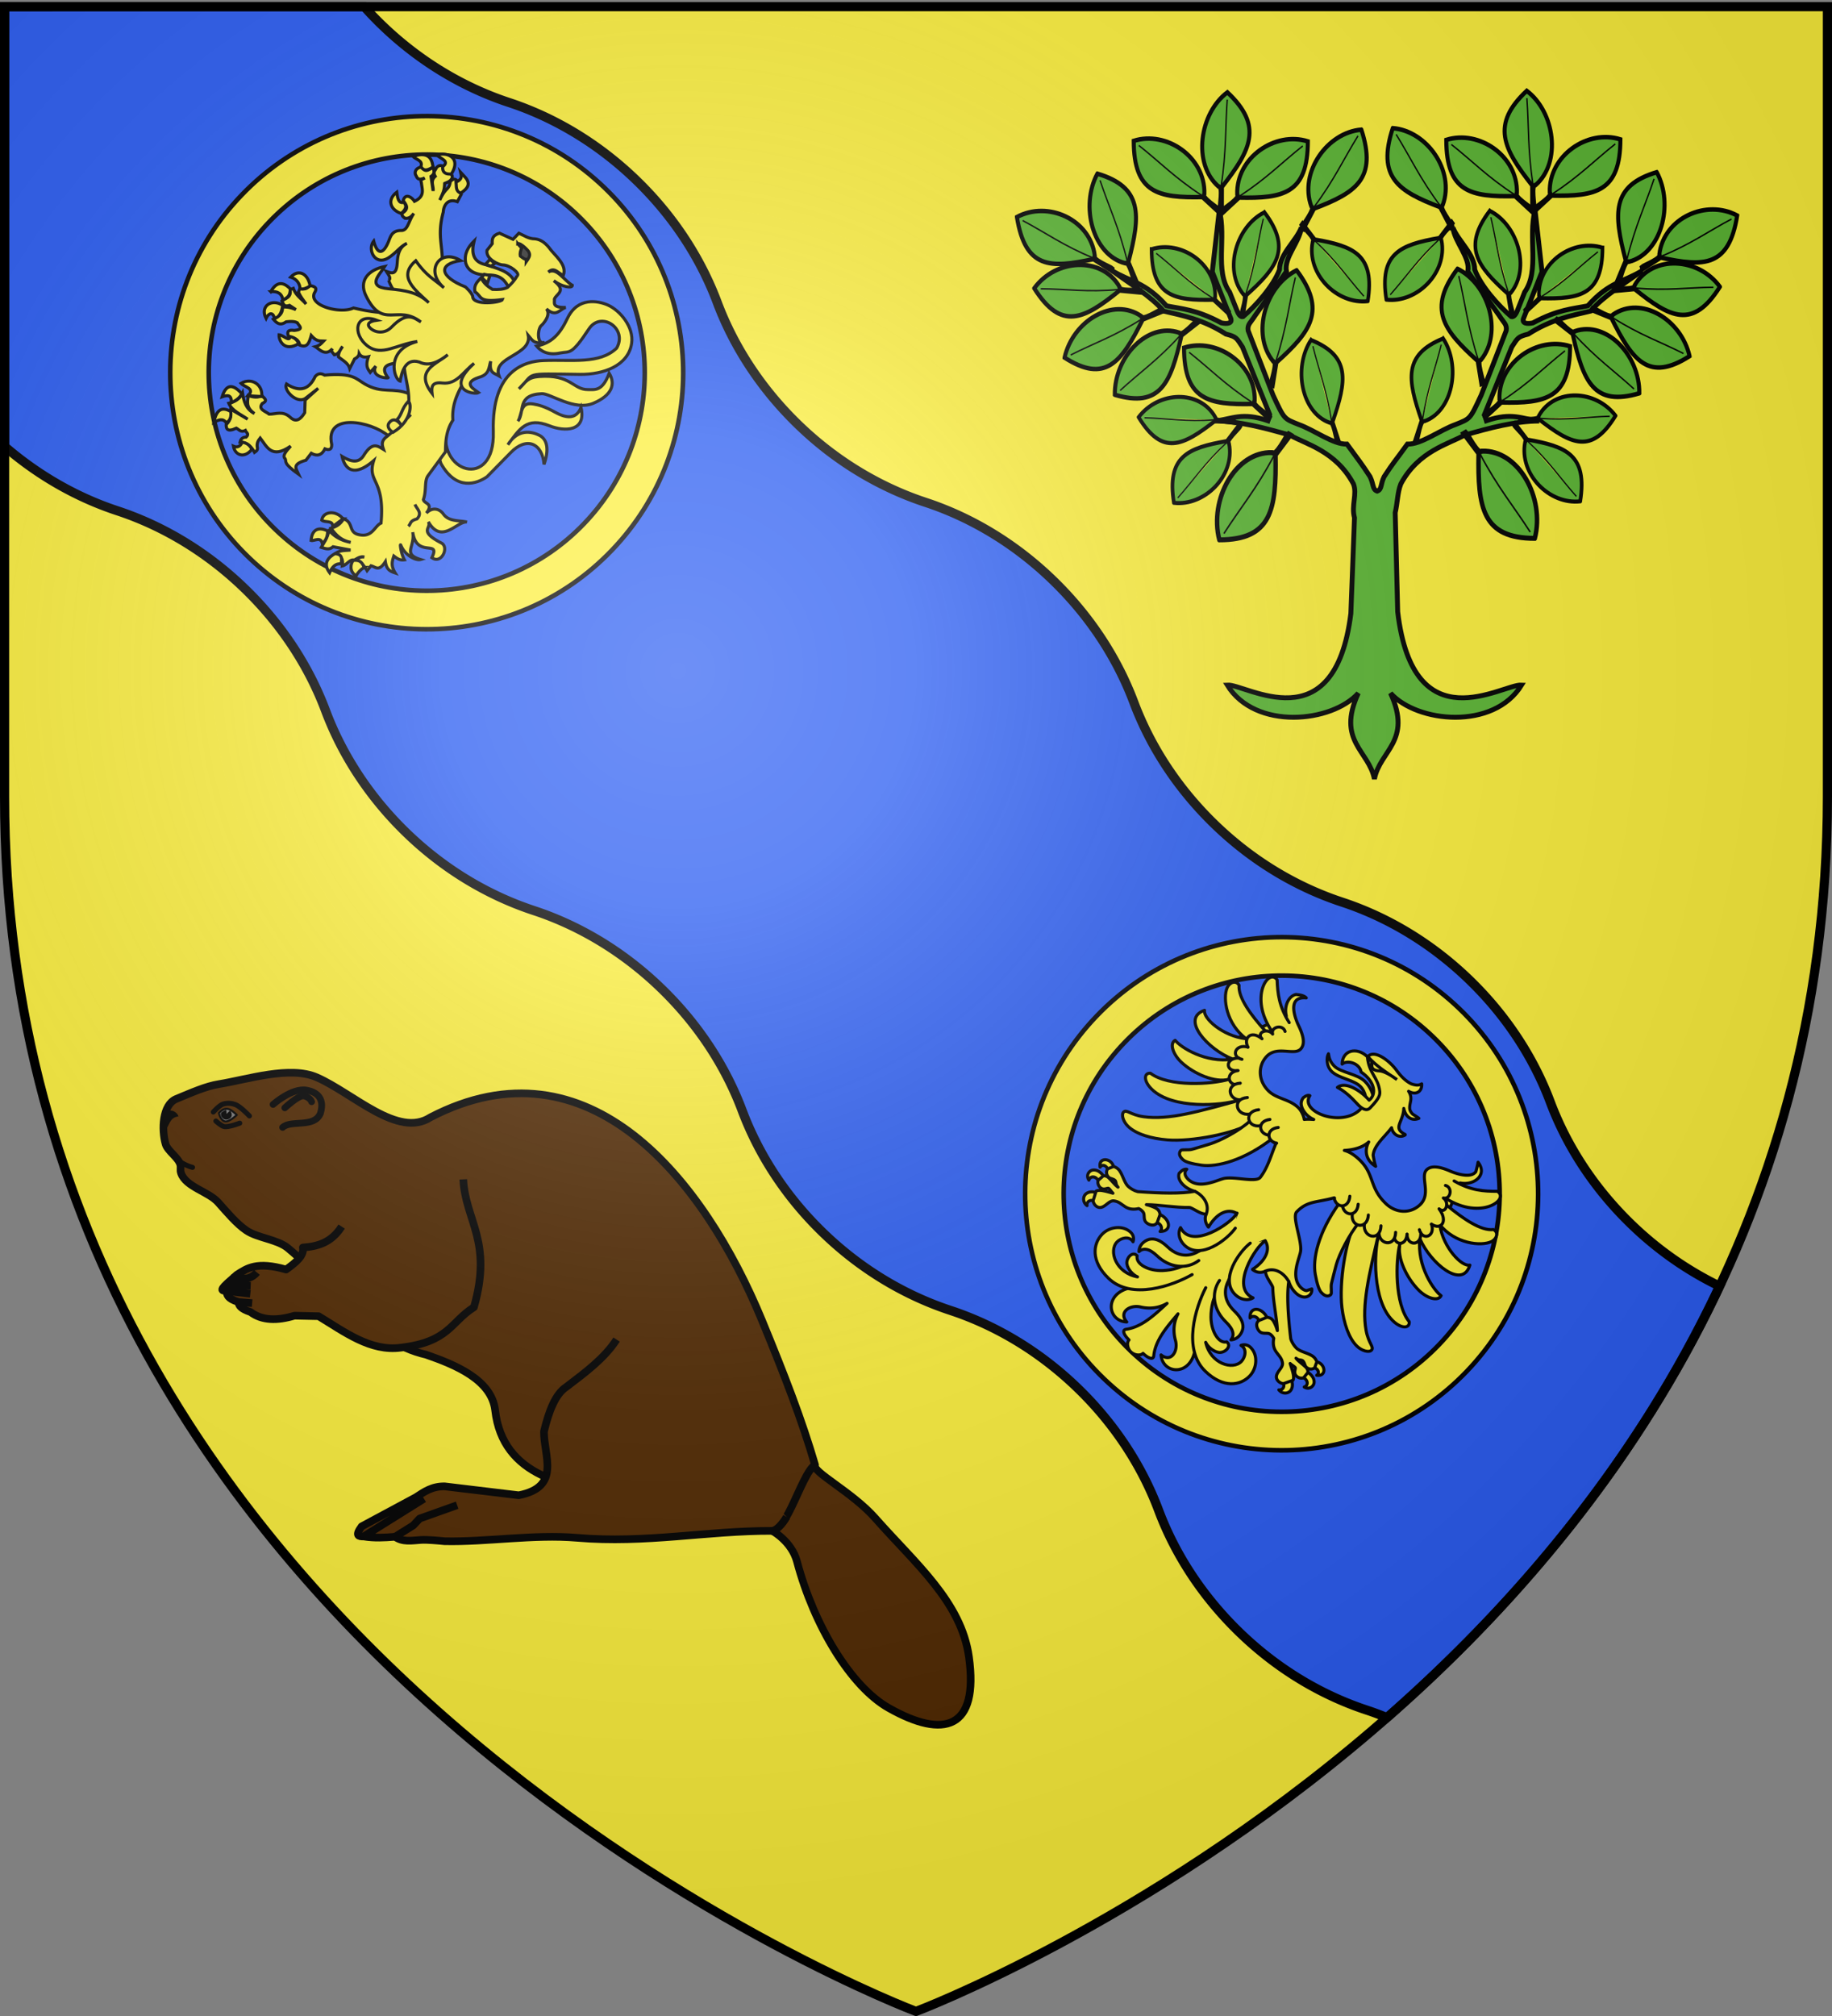 <svg xmlns="http://www.w3.org/2000/svg" xmlns:xlink="http://www.w3.org/1999/xlink" width="600" height="660" version="1.0"><rect width="100%" height="100%" fill="#808080" stroke="none"/><desc>Flag of Canton of Valais (Wallis)</desc><defs><g id="c"><path id="b" d="M0 0v1h.5z" transform="rotate(18 3.157 -.5)"/><use xlink:href="#b" width="810" height="540" transform="scale(-1 1)"/></g><g id="d"><use xlink:href="#c" width="810" height="540" transform="rotate(72)"/><use xlink:href="#c" width="810" height="540" transform="rotate(144)"/></g><g id="g"><path id="f" d="M0 0v1h.5z" transform="rotate(18 3.157 -.5)"/><use xlink:href="#f" width="810" height="540" transform="scale(-1 1)"/></g><g id="h"><use xlink:href="#g" width="810" height="540" transform="rotate(72)"/><use xlink:href="#g" width="810" height="540" transform="rotate(144)"/></g><g id="j"><path id="i" d="M0 0v1h.5z" transform="rotate(18 3.157 -.5)"/><use xlink:href="#i" width="810" height="540" transform="scale(-1 1)"/></g><g id="k"><use xlink:href="#j" width="810" height="540" transform="rotate(72)"/><use xlink:href="#j" width="810" height="540" transform="rotate(144)"/></g><g id="m"><path id="l" d="M0 0v1h.5z" transform="rotate(18 3.157 -.5)"/><use xlink:href="#l" width="810" height="540" transform="scale(-1 1)"/></g><g id="n"><use xlink:href="#m" width="810" height="540" transform="rotate(72)"/><use xlink:href="#m" width="810" height="540" transform="rotate(144)"/></g><g id="p"><path id="o" d="M0 0v1h.5z" transform="rotate(18 3.157 -.5)"/><use xlink:href="#o" width="810" height="540" transform="scale(-1 1)"/></g><g id="q"><use xlink:href="#p" width="810" height="540" transform="rotate(72)"/><use xlink:href="#p" width="810" height="540" transform="rotate(144)"/></g><g id="u"><path id="s" d="M0 0v1h.5z" transform="rotate(18 3.157 -.5)"/><use xlink:href="#s" width="810" height="540" transform="scale(-1 1)"/></g><g id="v"><use xlink:href="#u" width="810" height="540" transform="rotate(72)"/><use xlink:href="#u" width="810" height="540" transform="rotate(144)"/></g><g id="x"><path id="w" d="M0 0v1h.5z" transform="rotate(18 3.157 -.5)"/><use xlink:href="#w" width="810" height="540" transform="scale(-1 1)"/></g><g id="y"><use xlink:href="#x" width="810" height="540" transform="rotate(72)"/><use xlink:href="#x" width="810" height="540" transform="rotate(144)"/></g><g id="B"><path id="A" d="M0 0v1h.5z" transform="rotate(18 3.157 -.5)"/><use xlink:href="#A" width="810" height="540" transform="scale(-1 1)"/></g><g id="C"><use xlink:href="#B" width="810" height="540" transform="rotate(72)"/><use xlink:href="#B" width="810" height="540" transform="rotate(144)"/></g><g id="E"><path id="D" d="M0 0v1h.5z" transform="rotate(18 3.157 -.5)"/><use xlink:href="#D" width="810" height="540" transform="scale(-1 1)"/></g><g id="F"><use xlink:href="#E" width="810" height="540" transform="rotate(72)"/><use xlink:href="#E" width="810" height="540" transform="rotate(144)"/></g><g id="I"><path id="H" d="M0 0v1h.5z" transform="rotate(18 3.157 -.5)"/><use xlink:href="#H" width="810" height="540" transform="scale(-1 1)"/></g><g id="J"><use xlink:href="#I" width="810" height="540" transform="rotate(72)"/><use xlink:href="#I" width="810" height="540" transform="rotate(144)"/></g><g id="L"><path id="K" d="M0 0v1h.5z" transform="rotate(18 3.157 -.5)"/><use xlink:href="#K" width="810" height="540" transform="scale(-1 1)"/></g><g id="M"><use xlink:href="#L" width="810" height="540" transform="rotate(72)"/><use xlink:href="#L" width="810" height="540" transform="rotate(144)"/></g><g id="P"><path id="O" d="M0 0v1h.5z" transform="rotate(18 3.157 -.5)"/><use xlink:href="#O" width="810" height="540" transform="scale(-1 1)"/></g><g id="Q"><use xlink:href="#P" width="810" height="540" transform="rotate(72)"/><use xlink:href="#P" width="810" height="540" transform="rotate(144)"/></g><path id="e" d="M2.922 27.673c0-5.952 2.317-9.844 5.579-11.013 1.448-.519 3.307-.273 5.018 1.447 2.119 2.129 2.736 7.993-3.483 9.121.658-.956.619-3.081-.714-3.787-.99-.524-2.113-.253-2.676.123-.824.552-1.729 2.106-1.679 4.108z"/><path id="r" d="M2.922 27.673c0-5.952 2.317-9.844 5.579-11.013 1.448-.519 3.307-.273 5.018 1.447 2.119 2.129 2.736 7.993-3.483 9.121.658-.956.619-3.081-.714-3.787-.99-.524-2.113-.253-2.676.123-.824.552-1.729 2.106-1.679 4.108z"/><path id="z" d="M2.922 27.673c0-5.952 2.317-9.844 5.579-11.013 1.448-.519 3.307-.273 5.018 1.447 2.119 2.129 2.736 7.993-3.483 9.121.658-.956.619-3.081-.714-3.787-.99-.524-2.113-.253-2.676.123-.824.552-1.729 2.106-1.679 4.108z"/><path id="G" d="M2.922 27.673c0-5.952 2.317-9.844 5.579-11.013 1.448-.519 3.307-.273 5.018 1.447 2.119 2.129 2.736 7.993-3.483 9.121.658-.956.619-3.081-.714-3.787-.99-.524-2.113-.253-2.676.123-.824.552-1.729 2.106-1.679 4.108z"/><path id="N" d="M2.922 27.673c0-5.952 2.317-9.844 5.579-11.013 1.448-.519 3.307-.273 5.018 1.447 2.119 2.129 2.736 7.993-3.483 9.121.658-.956.619-3.081-.714-3.787-.99-.524-2.113-.253-2.676.123-.824.552-1.729 2.106-1.679 4.108z"/><radialGradient xlink:href="#a" id="aa" cx="221.445" cy="226.331" r="300" fx="221.445" fy="226.331" gradientTransform="matrix(1.353 0 0 1.349 -77.63 -85.747)" gradientUnits="userSpaceOnUse"/><linearGradient id="a"><stop offset="0" style="stop-color:white;stop-opacity:.314"/><stop offset=".19" style="stop-color:white;stop-opacity:.251"/><stop offset=".6" style="stop-color:#6b6b6b;stop-opacity:.125"/><stop offset="1" style="stop-color:black;stop-opacity:.125"/></linearGradient></defs><g style="display:inline"><path d="M300 658.5s298.5-112.32 298.5-397.772V2.176H1.5v258.552C1.5 546.18 300 658.5 300 658.5" style="fill:#fcef3c;fill-opacity:1;fill-rule:evenodd;stroke:none;stroke-width:1px;stroke-linecap:butt;stroke-linejoin:miter;stroke-opacity:1"/><path d="M1.5 2.188v143.937c11.342 9.79 24.002 16.833 36.938 21.094 14.654 4.829 28.945 13.224 41.375 25.156 12.434 11.936 21.39 25.831 26.812 40.281 5.423 14.445 14.383 28.38 26.813 40.313 12.434 11.936 26.746 20.296 41.406 25.125 14.654 4.829 28.945 13.224 41.375 25.156 12.434 11.936 21.42 25.862 26.844 40.313 5.423 14.444 14.382 28.38 26.812 40.312 12.434 11.936 26.747 20.297 41.406 25.125 14.654 4.83 28.945 13.224 41.375 25.156 12.435 11.937 21.39 25.863 26.813 40.313 5.423 14.445 14.414 28.349 26.844 40.281 12.434 11.937 26.715 20.297 41.375 25.125 2.19.722 4.393 1.556 6.562 2.438 40.935-35.87 81.34-82.528 108.938-141.25-10.106-4.877-19.82-11.514-28.594-19.938-12.43-11.932-21.42-25.868-26.844-40.312-5.423-14.45-14.378-28.376-26.812-40.313-12.43-11.932-26.721-20.327-41.375-25.156-14.66-4.828-28.973-13.189-41.407-25.125-12.43-11.933-21.389-25.837-26.812-40.281-5.423-14.45-14.41-28.377-26.844-40.313-12.43-11.932-26.69-20.327-41.344-25.156-14.66-4.829-28.972-13.189-41.406-25.125-12.43-11.933-21.42-25.868-26.844-40.313-5.422-14.45-14.378-28.376-26.812-40.312-12.43-11.933-26.721-20.327-41.375-25.156-14.66-4.829-28.972-13.19-41.406-25.126a115 115 0 0 1-6.032-6.25z" style="fill:#2b5df2;fill-opacity:1;fill-rule:evenodd;stroke:#000;stroke-width:3;stroke-linecap:butt;stroke-linejoin:miter;stroke-opacity:1;stroke-miterlimit:4;stroke-dasharray:none"/></g><path d="M300 198.938c-46.392 0-84 37.608-84 84 0 46.391 37.608 84 84 84s84-37.609 84-84c0-46.392-37.608-84-84-84zm0 12.593c39.433 0 71.406 31.973 71.406 71.407S339.433 354.313 300 354.313s-71.406-31.942-71.406-71.375S260.567 211.53 300 211.53z" style="fill:#fcef3c;fill-opacity:1;fill-rule:nonzero;stroke:#000;stroke-width:1.5;stroke-opacity:1;display:inline" transform="rotate(43.83 419.897 3.312)"/><g style="display:inline"><path d="M844.156 144.63c8.02 14.066 26.387 4.794 12.512-8.833-14.554-14.293-8.35-23.987-4.293-28.213 6.519-6.788 14.097-11.731 14.474-19.503-1.782-7.229-12.206-5.345-10.917 1.717 1.926 10.554.52 9.505-1.35 12.266-2.214 3.27-4.89 3.929-7.114 3.68 2.814-4.146 2.865-7.87.981-13.615-2.397-7.309 3.138-11.02 6.624-12.267 4.008-1.434 11.093-.743 14.23 3.68 4.313 6.084.362 13.85-5.153 19.013-14.063 13.164-10.858 9.544-11.162 17.296.015-3.314-.495-4.746 1.963-7.483 7.011-7.805 10.986-4.588 14.474-7.973 1.705-1.655 3.89-2.816 1.35-8.71 3.983 1.064 5.697 4.55 3.066 10.673-2.672 6.217-12.424 7.408-14.352 9.445-5.768 6.096.04 7.864.614 11.898-.488-2.494-3.965-5.005-.368-7.482 1.509-1.04 3.329-2.061 7.114-3.067 4.353-1.156 6.55-3.24 5.03-6.992 6.83 4.474 1.607 9.484-3.292 11.48-7.49 3.052-6.357 7.593-5.54 13.912-1.048-4.95 1.194-7.999 5.151-9.322 2.978-.996 5.737 1.16 7.851 5.765-5.257-4.675-10.47-2.628-10.55 4.661l-.122 11.163c-.807 4.048-3.965 10.35-13.861 7.36l-11.163-5.888zM808.874 95.11c-.05 2.743.467 5.283 3.02 7.096 2.678 1.55 5.473.254 8.22-2.459 2.905-2.79 5.226-2.229 7.432-1.537.363-1.29-.083-1.814.016-2.678-3.297-1.424-6.991.786-10.646 2.579-3.66 2.22-6.058.36-8.042-3zM828.201 145.904c-5.391 2.068-6.343 6.218-12.759 7.761-3.103.747-5.362-.05-11.482 7.017-1.542.364-1.97 1.284-1.914 2.446 1.474 4.258.233 7.24-5.103 8.293.676 2.255 7.167 2.392 7.761-.957.093-.523.744-5.21.744-5.21l-.425 5.742 2.764 3.083c.58 2.587.171 4.37-2.445 4.359-3.274.106-3.997 2.48-5.635 4.04-1.573.134-3.755 1.486-4.04-.957.844-2.232-.894-1.625-1.914-1.807-.304 1.353-1.485 2.33-3.19 3.083 1.164 1.58 2.048 3.416 5.53 2.87-2.972.886-5.264-.436-7.443-2.126.735 2.078.1 3.85-.957 5.53 2.538 1.063 5.36-.143 8.08-.532l-6.273 1.488c1.078 1.21 2.5 1.96 2.446 4.678.811.857 1.648 1.395 2.658-.319l.531-1.17c.949-.276 2.077.074 2.658-1.488.645.324 1.773-.196 1.701 1.382-.89.85-.827 1.701-.319 2.552 1.799-1.551 3.744-1.493 5.742-.85.103-.568.345-1.135-.32-1.702-1.294-.865-1.48-1.915-1.594-2.977 3.4.483 7.55 2.55 9.037-4.997.072 2.366.174 4.331 1.608 4.246 1.002.392.324 1.55 6.69.614-1.782-.729-4.022-.734-1.493-4.966l-.32-2.87c2.133-.55 2.937-1.897 2.234-4.147 1.403-.586 1.784-1.4.637-2.552-9.097-6.033 4-14.407 11.27-14.885l5.317-3.402-3.403-11.59z" style="fill:#fcef3c;fill-opacity:1;stroke:#000;stroke-width:1;stroke-miterlimit:4;stroke-opacity:1;stroke-dasharray:none" transform="rotate(43.83 502.206 -725.33)"/><path d="M784.813 84.436c-1.333.309-1.484 1.123-1.431 2.026.405.651-.086 1.716 1.654 2.176-.205 2.36 1.896 2.642 2.78 3.914l-3.756-2.929c.36-1.737-.728-2.03-1.506-2.63-.614 1.153-.436 3.266-2.705 2.398-1.512 1.669-.632 3.267.595 3.458 1.497.73 1.956-.404 2.482-1.422-.134.66-.85 1.402.307 1.878 1.61 1.41 3.985 2.25 2.556 5.94-1.509-.352-4.034.014-2.863 2.324 1.178.43 3.495.17 2.63 3.384.749.736 1.245.472 1.804.456 1.21-.853 1.158-1.99 1.023-3.142.509 3.068 2.454 5.383.94 6.823-2.253 2.14-1.233 3.803-.53 5.57 1.67 4.204.418 5.703-3.608 3.225.314 3.507 6.075 5.662 7.289.53.69-2.918.188-5.312 1.06-7.521-.944 2.77.438 4.792 2.175 6.842 2.73 3.221.81 3.735-.679 4.435 1.25.327 2.833.49 2.557 1.58a16.5 16.5 0 0 0 4.435 1.448l2.474 6.66c-2.23 2.094-5.236 4.23-8.936 6.404-1.582 4.344-11.096 9.729-12.634 5.337-.31-1.428-.827-2.036-2.705-.753-.182.958.15 1.865-1.73 3.012l.456 1.125c1.67.708 3.017.772 4.509 1.125-2.177-.258-4.186.34-6.545-.828l-.52 1.05c2.222 1.504.83 3.015.678 4.519.927.273 1.852 1.129 2.78-.679l2.482-.455c-2.36.94-2.942 1.66-3.765 2.408 1.848 1.79 1.069 3.365.604 4.964 1.628.17 3.162.133 3.607-2.26.978-1.17 1.96-2.146 2.938-2.323 1.013.371 3.193-.087.902 2.547-1.784 1.246-1.26 2.067.148 2.715 1.504-1.05 3.006-1.667 4.51-.53 2.251-.915 1.959-2.272.53-4.89 2.644.23 3.123-.552 4.201-1.497-.002 1.022.105 2.011-.669 3.226 1.501-.345 4.682.091 4.462-3.421l.196.79 1.654.232c1-1.278.145-2.561.075-3.84.218 1.187.364 2.393 1.357 3.385 1.811-.115 3.71-.765 5.336.223l-1.05-3.384c.368-1.082.27-1.782-.13-2.306.872.282 1.909.132 2.91-1.376 1.328 2.97 2.65 3.063 3.979 3.31l-.112-2.733c1.106 3.845 5.603.266 5.532-.047-5.703-.887-2.083-4.748.39-7.093 4.498 4.266 9.857 5.767 13.313 13.052-.072 2.855-.34 5.808-.735 8.823-.083 1.985 1.08 2.578 2.24 3.18-2.068.494-4.445.514-3.364 5.8.732 3.26-1.658 4.515-4.863 5.244 2.116 1.44 7.467 3.864 8.414-6.182 3.43 6.845 6.707 1.586 15.906 13.099-.903 2.09 1.275 5.332-2.51 7.679-3.161 2.078-3.883-1.643-7.298-.223.388 1.935.173 3.291-.855 5.085 2.62.538 5.236.588 7.856-1.125-2.573 1.744-5.488 2.488-8.283 2.008 1.556.958 1.937 3.879 2.482 5.857 1.199-.61 2.517-1.104 2.621-2.808l4.872-3.18c-1.106 1.376-2.617 2.462-2.808 4.491 1.947-1.247 3.358-.568 4.49 1.116.905-1.407.09-3.205 1.497-4.11.34-1.108.53-2.29 1.683-2.993-1.325.998-1.164 1.996-1.306 2.994 1.121-1.176 3.232-.883 5.053-.381l-.196-2.055c1.325-.82 3.255-.236 2.464-4.23 2.197 1.684 3.33 1.148 4.89.437-2.729-.707-3.345-2.012-4.165-3.69 1.212-.143 2.43-.252 3.366-1.498-2.352-.751-5.104-3.058-4.119-2.621 3.236 1.433 7.053.268 7.865-1.125-5.622 2.85-4.054-1.669-8.05-4.676 6.916 5.402 8.22-4.793 10.29 1.682 3.855-.487 1.797-6.465-1.087-5.615-8.39 2.474-5.475-1.333-7.893-2.054 8.459 2.442 6.588-6.702 9.204-8.72-2.506 1.595-4.415 4.057-7.447 3.476-2.055-.374-4.155.723-4.183 3.626-.447-4.048-2.551-1.647-3.747-2.5-1.328-2.927-4.052-4.549-4.342-6.741-.364-2.755-.789-5.946-1.273-9.538-2.414-2.553-4.689-5.23-5.43-9.176-6.281-5.534-5.914-13.725-8.422-20.769l-27.537-11.277c-5.113-7.014-9.006-6.781-13.499-14.921-1.124-1.262-2.398-4.135.976-5.634l-.743-2.63c-1.079-.39-2.157.546-3.236-1.581l-1.05-.679c-.786-.001-1.224.528-1.209 1.73 1.731 2.42.115 2.27 1.73 6.767-.992-2.731-1.137-3.36-2.631-5.038.355-.913.93-1.722.53-3.013-.638-.869-.974-.515-1.432-.669-1.597 1.744-2.328.695-3.152-.074zm48.445 66.025c.01.598.01 1.205 0 1.813z" style="fill:#fcef3c;fill-opacity:1;stroke:#000;stroke-width:1;stroke-miterlimit:4;stroke-opacity:1;stroke-dasharray:none" transform="rotate(43.83 502.206 -725.33)"/><path d="M829.69 147.91c.035 3.223 1.418 4.275 1.488 6.818l2.697.44c-2.214-.376-3.85-.18-3.867 1.687-.084 1.765 1.49 2.199 3.084 1.807 1.945-7.012-2.196-11.164-3.403-10.753zM854.622 170.73c1.478.654 3.715.206 3.774 2.924-1.365 2.233-.282 2.507-.372 3.72" style="fill:#fcef3c;fill-opacity:1;stroke:#000;stroke-width:1;stroke-miterlimit:4;stroke-opacity:1;stroke-dasharray:none" transform="rotate(43.83 502.206 -725.33)"/><g style="fill:#fcef3c;stroke-width:3.361"><path d="M-1928.962 172.153c-11.118 5.31-21.916.493-19.753-13.58 5.284 4.16 10.205 8.028 13.374 2.674 4.576.207 7.277 3.036 6.379 10.906zM-1949.126 119.685c-2.846-6.526-9.2-1.648-13.992-1.852 6.647-13.008 14.683-15.18 24.074-6.79-1.636 5.295-3.108 10.82-10.082 8.642zM-1944.806 98.286c5.15.56 14.889-5.436 13.169 4.938 3.896 4.9 8.106 4.149 12.55-.823-4.875-22.324-22.252-12.763-25.719-4.115zM-1909.21 105.282c2.856-7.09-.079-8.856-3.91-11.317l6.38.412c11.154.392 11.55 7.509 9.67 16.049-5.65 2.692-8.544-2.19-12.14-5.144z" style="fill:#fcef3c;fill-opacity:1;stroke:#000;stroke-width:3.361;stroke-miterlimit:4;stroke-opacity:1;stroke-dasharray:none" transform="scale(.297)rotate(43.83 -821.785 3150.919)"/></g><g style="fill:#fcef3c;stroke-width:3.361"><path d="M-1951.801 309.186c-4.708-4.064-10.108-5.123-16.46-2.058-.047-12.774 10.957-16.012 22.22-7.818-1.135 4.077-2.465 7.959-5.76 9.876zM-1972.994 333.877c-2.75-10.962.441-17.622 13.58-17.078 2.362 3.402 5.865 5.766 2.469 14.403-6.266-4.604-11.425-2.57-16.05 2.675zM-1953.036 335.729c3.978 5.555 6.59 11.11 3.498 16.666-6.436-4.42-8.977.05-6.79 6.378-14.849-5.106-10.372-20.749 3.292-23.044zM-1923.407 354.864c4.42-2.78 8.473-2.627 12.345-1.029-4.809 17.905-18.264 12.948-22.427 8.025 3.494-3.051 14.078-1.948 10.082-6.996z" style="fill:#fcef3c;fill-opacity:1;stroke:#000;stroke-width:3.361;stroke-miterlimit:4;stroke-opacity:1;stroke-dasharray:none" transform="scale(.297)rotate(43.83 -821.785 3150.919)"/></g><g style="fill:#fcef3c;stroke-width:3.361"><path d="M-1900.156 424.204c-7.523-10.142-22.723-8.165-26.543 5.35 5.483.596 15.383-7.274 15.02 4.526zM-1919.498 452.392c-6.015-7.057-9.163-3.121-11.933 2.264-6.586-13.147-1.642-18.607 13.168-17.49 1.767 4.142.824 9.445-1.235 15.226zM-1913.325 459.8c-10.53 2.465-13.258 9.062-5.144 21.398 1.76-5.153 3.505-10.325 10.082-9.053 1.452-4.115.19-8.23-4.938-12.346zM-1880.815 475.437c2.06 5.249-.072 8.485-3.91 9.876 7.965 6.023 18.303 1.727 17.078-11.522-4.157-1.543-8.465-1.726-13.168 1.646z" style="fill:#fcef3c;fill-opacity:1;stroke:#000;stroke-width:3.361;stroke-miterlimit:4;stroke-opacity:1;stroke-dasharray:none" transform="scale(.297)rotate(43.83 -821.785 3150.919)"/></g><g style="fill:#fcef3c;stroke-width:3.361"><path d="m-1742.136 459.388-2.263 13.991c-4.902-5.65-9 3.143-13.58 3.292-5.924-8.292 3.897-19.175 15.843-17.283zM-1739.461 494.984c.085-4.517-.748-9.137-5.555-14.197-9.114 2.684-14.695 9.626-5.967 20.164 3.028-1.607 4.548-11.027 11.522-5.967zM-1721.972 493.338c6.394-5.685 9.576-1.2 12.757 3.292-4.786 3.645-4.964 9.01-2.469 15.843-13.826-2.294-12.115-13.073-10.288-19.135zM-1688.228 481.815c-1.156 4.61-1.037 8.901 0 12.963-8.893 1.72-13.623-5.341-13.991-10.082 3.707-4.496 6.993-6.063 13.991-2.88z" style="fill:#fcef3c;fill-opacity:1;stroke:#000;stroke-width:3.361;stroke-miterlimit:4;stroke-opacity:1;stroke-dasharray:none" transform="scale(.297)rotate(43.83 -821.785 3150.919)"/></g><g style="fill:#fcef3c;stroke-width:3.361"><path d="m-1807.179 161.62-3.779-8.03-5.431 3.543.236 4.487zM-1823.238 140.837l6.849-.472-.709 4.96-5.904 2.833z" style="fill:#fcef3c;fill-opacity:1;stroke:#000;stroke-width:3.361;stroke-miterlimit:4;stroke-opacity:1;stroke-dasharray:none" transform="scale(.297)rotate(43.83 -821.785 3150.919)"/><path d="M-1789.04 133.008c.652-4.187-14.133-2.97-19.806 2.504-2.848 2.748-17.97 8.537-23.675.455l-.91-9.333c-3.234-3.122-6.513-6.208-2.276-13.886l15.48-5.463V97.95c5.572-2.077 12.038-2.895 17.072-7.74 4.117-3.304 9.772-4.812 17.529-3.87 10.413 2.134 27.725-.668 32.883 11.06-4.922 2.744-13.933-.532-14.388 8.913 2.83-10.38 18.755-5.214 29.218-7.775 2.646 2.654-7.056 9.226-18.347 10.567 18.686-2.2 11.962 8.367 14.569 14.113 3.231 2.624 4.227 9.08 15.48-2.048-3.619 5.365.617 15.43-14.342 15.935 8.615.957 8.965 15.11 8.65 16.845-.984 5.432 11.242 19.63 15.48 11.155-7.434 10.43-12.735 7.352-18.439 6.829 18.522 13.176-12.816 44.882 7.74 54.634-5.513 1.151-9.86 5.903-17.756-5.236 2.993 6.38 9.378 11.165 2.731 22.082-8.956 17.248 6.003 12.719 11.61 12.065-1.192 4.767-29.083 24.687-25.951-19.805-2.374 15.63 2.496 29.986-10.244 39.837-9.726 7.318-5.39 11.823-.228 16.163-32.109-4.774-18.54-26.84-17.073-42.797-1.728 12.445-5.591 23.962-17.073 27.545-15.009 7.604-5.37 22.615-.683 29.82-6.16 3.452-35.81-13.191-16.618-44.617-14.094 17.91-16.658 39.241-35.893 41.523-21.802 2.587-35.987-17.514-12.595-27.41-6.496 8.287-3.988 11.482 1.594 11.155 7.543-.442 15.498-6.678 15.48-17.3-.045-25.402 12.427-24.32 19.35-26.18-32.631 3.343-23.804 35.799-63.968 20.944-16.509-6.106-18.058-21.681-7.057-37.561 2.056 9.608.25 30.58 19.805 15.024 14.882-11.838 26.525-19.88 42.797-19.805-20.378.094-45.08 3.6-42.342-23.447 20.508 4.085 28.566.59 43.024 0-28.476 1.563-33.81-28.755-7.512-34.374-15.674 20.732-3.902 28.666 23.903 17.3 0 0 10.503-.412 13.43 2.277 7.432 6.828 27.164-17.289 25.724-20.487-17.403 21.676-18.43 12.764-27.772 14.796-5.113-3.544-6.17-8.006-5.691-15.707 7.529 2.567 12.586 1.426 17.756.455 4.782-4.067 8.711-8.304 10.471-12.975.389-5.616.286-11.23-1.138-16.846z" style="fill:#fcef3c;fill-opacity:1;stroke:#000;stroke-width:3.361;stroke-miterlimit:4;stroke-opacity:1;stroke-dasharray:none" transform="scale(.297)rotate(43.83 -821.785 3150.919)"/></g><path d="M819.788 85.826c.506-.967 4.492-.708 4.463-.566 1.19.387 1.279 1.208 1.487 1.982l.149.919-.506-.565c-.416.398-1.011.41-1.547.493l-.624.072c-.804-.568-1.19-1.363-1.488-2.193-.863 0-1.339-.083-1.934-.142z" style="fill:#313131;stroke:#000;stroke-width:1" transform="rotate(43.83 502.206 -725.33)"/></g><g style="display:inline"><path d="M1000.71 195.45c-46.391 0-84 37.608-84 84s37.609 84 84 84c46.393 0 84-37.608 84-84s-37.607-84-84-84zm0 12.594c39.434 0 71.407 31.973 71.407 71.406s-31.973 71.375-71.406 71.375-71.406-31.942-71.406-71.375 31.973-71.406 71.406-71.406z" style="fill:#fcef3c;fill-opacity:1;fill-rule:nonzero;stroke:#000;stroke-width:1.5;stroke-opacity:1" transform="rotate(43.83 571.84 -386.912)"/><path d="M980.041 235.78c1.032.812 2.249 1.585 4.34 1.585 2.823 0 7.042-3.326 10.4-3.326 2.788 0 4.976 1.193 6.417 2.25l-.443 3.126c-.881-.928-3.034-3.152-5.866-3.152-3.112 0-6.772 2.959-10.035 2.959-2.618 0-4.564-2.215-4.813-3.443" style="fill:#fcef3c;fill-opacity:1;fill-rule:nonzero;stroke:#000;stroke-width:1;stroke-linecap:round;stroke-linejoin:round;stroke-miterlimit:4;stroke-opacity:1;stroke-dasharray:none;stroke-dashoffset:0" transform="rotate(43.83 571.84 -386.912)"/><path d="M1008.878 221.742c-.325 1.235-1.289 1.786-2.36 2.32-1.47.532-3.653.715-6.603.195-2.111-.372-4.659-.33-6.65.196-.995.262-1.837.647-2.433 1.17-.569.5-.888 1.135-.844 1.887 1.345 3.455 17.22 4.465 10.168 13.532.264 4.455-3.165 8.269-6.843 10.17-1.848.955-3.75 1.43-5.252 1.258-1.502-.173-2.596-.972-2.916-2.58-.754.325-.925 1.144-1.084 1.907.05.745.379 1.502.916 2.017.763.732 2.068 1.194 3.47 1.28 1.001.06 2.057-.079 3.011-.456-.864.694-1.626 1.403-2.265 2.147-.249-.215-.806-.568-1.542-.867-.745-.304-1.655-.564-2.554-.564-2.063 0-3.817.713-5.517 1.41-1.7.696-3.345 1.387-5.18 1.387-4.948 0-8.362-3.558-8.362-7.785 0-2.458 1.572-4.018 3.157-5.356.792-.669 1.587-1.293 2.192-1.93.606-.636 1.012-1.302 1.012-2.082 0-1.19-.667-2.171-1.71-2.992-1.044-.821-2.454-1.491-3.976-2.06-2.096-.785-4.39-2.002-5.566-3.448-.588-.723-.905-1.486-.795-2.299s.645-1.685 1.783-2.58c-1.188-.065-2.274.793-3.229 1.54-.578.867-.69 1.939-.457 3.035.337 1.594 1.444 3.204 3.084 4.229l-7.986 19.721 15.26 15.17 19.206-2.342c1.444 3.825 3.539 7.433 3.951 11.558 0 .536-.356 1.136-.94 1.778s-1.385 1.32-2.264 2.017c-1.76 1.395-3.82 2.867-4.94 4.315-.352.456-.724 1.21-1.18 2.104-.457.893-.985 1.918-1.639 2.884-1.307 1.932-3.073 3.621-5.638 3.621-.868 0-1.537-.218-1.976-.585a1.73 1.73 0 0 1-.626-1.475c-.879.61-.9 1.665-.892 2.69.438.977 1.6 1.8 3.59 1.8 1.612 0 3.003-.475 4.193-1.107l7.855 2.793c.574 1.5 1.816 2.27 3.349 2.585h.048a.1.1 0 0 0 .048-.022.1.1 0 0 0 .024-.021v-.087c-.649-2.78-.498-5.012.193-6.636.67-1.573 1.86-2.54 3.301-2.884 3.185 5.038-.157 11.495-.237 17.242l-.92 8.108-7.565 17.218c-3.891 7.063 2.976 12.023 7.445 8.002-4.235-.386-3.234-4.833-.169-6.658 3.034-1.805 4.675-4.206 5.47-6.874-.336 5.88-.665 11.393-3.783 15.397-.935 1.2.853 1.865 3.084 1.865.044 1.269 1.631 2.407 3.18 2.407s3.137-1.138 3.18-2.407c2.232 0 4.02-.665 3.085-1.865-3.118-4.004-3.448-9.516-3.783-15.397.795 2.668 2.436 5.07 5.47 6.874 3.065 1.825 4.066 6.272-.169 6.658 4.468 4.021 11.336-.939 7.445-8.002l-7.848-17.64-.627-7.72c-1.879-5.593-3.242-11.258-.223-17.208 1.44.344 2.608 1.311 3.277 2.884.69 1.624.866 3.857.217 6.636a.1.1 0 0 0-.024.022c0 .016.012.03.024.043v.022c.01.008.015.015.024.021.01.008.015.016.024.022h.072c1.415-.178 2.308-.837 2.891-1.713.175-.263.306-.552.434-.846l7.83-2.84c1.2.644 2.608 1.127 4.241 1.127 1.99 0 3.153-.822 3.59-1.8a2.29 2.29 0 0 0-.698-2.775c-.265.491-.545 1.048-.82 1.56-.439.368-1.107.586-1.975.586-2.565 0-4.331-1.689-5.638-3.621-.654-.966-1.182-1.99-1.639-2.884-.456-.893-.828-1.648-1.18-2.104-1.128-1.457-3.59-2.962-5.76-4.402-1.084-.72-2.105-1.422-2.842-2.081-.737-.66-1.18-1.276-1.18-1.8 0-5.137 2.6-6.651 5.674-11.865l22.783 2.649 10.56-17.28-6.948-17.438c1.639-1.025 2.747-2.635 3.084-4.229.232-1.096.097-2.168-.482-3.036-.568-.852-1.582-1.477-3.06-1.691.425.611 1.159 1.865 1.614 2.732.11.813-.183 1.576-.77 2.299-1.176 1.446-3.47 2.663-5.566 3.448-1.522.569-2.933 1.239-3.976 2.06-1.044.82-1.735 1.802-1.735 2.992 0 .78.43 1.446 1.036 2.082.606.637 1.4 1.261 2.193 1.93 1.585 1.338 3.132 2.898 3.132 5.356 0 4.227-3.39 7.785-8.337 7.785-3.828 0-6.104-1.082-8.312-2.168s-4.349-2.19-7.83-2.19c-3.084 0-4.715.666-5.735 1.214 1.961-2.074 3.666-4.76 3.855-7.525.18.7.566 1.743 1.494 2.71 1.112 1.161 2.915 2.041 5.662 1.475-.93-.486-2.145-1.34-3.108-2.06-.697-.877-1.1-1.993-1.326-3.21-.44-2.37-.247-5.138-.554-7.459.708.525 1.678.814 2.602.672 1.007-.154 1.928-.799 2.241-2.038v-.022c-.01-.008-.015-.015-.024-.021v-.022c-.01-.008-.015-.016-.024-.022-.01-.008-.015-.015-.024-.021h-.096c-1.21.363-1.997.336-2.554.065-.556-.272-.895-.81-1.204-1.497-.566-1.254-1.088-2.977-2.41-4.423.744.529 1.731.978 2.77.997 1.217.022 2.394-.556 3.06-2.082-.7.048-1.616.26-2.384.412-.8.003-1.535-.21-2-.628-.745-.67-1.132-1.498-1.687-2.256-.512-.698-1.258-1.281-2.506-1.583 2.707-.64 3.307-3.035 1.398-4.727z" style="fill:#fcef3c;fill-opacity:1;fill-rule:nonzero;stroke:#000;stroke-width:1;stroke-linecap:round;stroke-linejoin:round;stroke-miterlimit:4;stroke-opacity:1;stroke-dasharray:none;stroke-dashoffset:0" transform="rotate(43.83 571.84 -386.912)"/><g style="fill:#fcef3c;stroke-width:2.594"><path d="M203.043 215.992c-15.697-3.786-24.413-11.182-32.55-19.062-12.359-2.593-7.464 27.43 27.31 34.612M193.01 235.154c-17.482-1.264-36.018-4.284-42.582-12.541-5.268-1.558-7.49 3.997-5.928 8.363 3.357 9.388 21.285 22.984 41.822 20.13h0M185.765 251.507c-15.697 11.798-38.038 12.557-41.802 6.721-9.991 19.483 25.107 22.045 46.038 13.243M190 271.571c-14.328 18.552-38.993 23.347-46.372 22.273-1.795 5.357 6.973 9.967 16.937 9.772 13.961-.274 32.457-6.834 38.91-17.598" style="fill:#fcef3c;fill-opacity:1;fill-rule:nonzero;stroke:#000;stroke-width:2.594;stroke-linecap:round;stroke-linejoin:round;stroke-miterlimit:4;stroke-opacity:1;stroke-dasharray:none;stroke-dashoffset:0" transform="rotate(43.83 -62.16 636.45)scale(.386)"/><path d="M199.526 286.005c-7.628 13.448-32.276 40.177-51.75 42.525-4.333 3.81.601 9 10.5 9 24.456 0 52.266-31.03 59.25-44.325" style="fill:#fcef3c;fill-opacity:1;fill-rule:nonzero;stroke:#000;stroke-width:2.594;stroke-linecap:round;stroke-linejoin:round;stroke-miterlimit:4;stroke-opacity:1;stroke-dasharray:none;stroke-dashoffset:0" transform="rotate(43.83 -62.16 636.45)scale(.386)"/><path d="M217.776 293.43c-17.74 29.885-31.137 53.138-48.675 65.767-9.163 6.598-14.884 5.251-14.884 8.919 0 2.983 5.347 6.048 11.205 6.048 9.64 0 21.556-6.36 31.914-14.8 16.285-13.27 37.605-43.794 41.44-59.634" style="fill:#fcef3c;fill-opacity:1;fill-rule:nonzero;stroke:#000;stroke-width:2.594;stroke-linecap:round;stroke-linejoin:round;stroke-miterlimit:4;stroke-opacity:1;stroke-dasharray:none;stroke-dashoffset:0" transform="rotate(43.83 -62.16 636.45)scale(.386)"/><path d="M236.776 299.505c-.813 12.296-6.374 28.763-10.75 36.9-2.055 3.819-6.25 11.093-8.088 14.282-1.504 2.611-6.162 5.828-6.162 7.093 0 2.398 1.648 4.71 6.75 4.5 2.794 0 7.742-2.606 14.533-7.5 10.678-7.694 23.492-27.957 27.876-59.03" style="fill:#fcef3c;fill-opacity:1;fill-rule:nonzero;stroke:#000;stroke-width:2.594;stroke-linecap:round;stroke-linejoin:round;stroke-miterlimit:4;stroke-opacity:1;stroke-dasharray:none;stroke-dashoffset:0" transform="rotate(43.83 -62.16 636.45)scale(.386)"/></g><g style="fill:#fcef3c;stroke-width:2.594"><path d="M192.17 255.246c-10.005 5.366-4.946 16.212 3.473 10.963" style="fill:#fcef3c;fill-opacity:1;fill-rule:nonzero;stroke:#000;stroke-width:2.594;stroke-linecap:round;stroke-linejoin:round;stroke-miterlimit:4;stroke-opacity:1;stroke-dasharray:none;stroke-dashoffset:0" transform="rotate(43.83 -62.16 636.45)scale(.386)"/><path d="M192.932 267.333c-8.394 7.916-.453 16.166 6.372 8.805" style="fill:#fcef3c;fill-opacity:1;fill-rule:nonzero;stroke:#000;stroke-width:2.594;stroke-linecap:round;stroke-linejoin:round;stroke-miterlimit:4;stroke-opacity:1;stroke-dasharray:none;stroke-dashoffset:0" transform="rotate(43.83 -62.16 636.45)scale(.386)"/><path d="M199.878 275.384c-7.177 8.833 3.134 16.035 8.835 7.936" style="fill:#fcef3c;fill-opacity:1;fill-rule:nonzero;stroke:#000;stroke-width:2.594;stroke-linecap:round;stroke-linejoin:round;stroke-miterlimit:4;stroke-opacity:1;stroke-dasharray:none;stroke-dashoffset:0" transform="rotate(43.83 -62.16 636.45)scale(.386)"/><path d="M208.62 281.805c-8.948 9.933 3.909 18.032 11.017 8.924M195.875 241.888c-12.347.959-11.798 10.828-3.705 13.358M195.875 241.888c-7.31-.165-3.32-10.153 3.759-9.141M205.685 223.83c-5.703-3.282-11.712 5.777-6.051 8.917" style="fill:#fcef3c;fill-opacity:1;fill-rule:nonzero;stroke:#000;stroke-width:2.594;stroke-linecap:round;stroke-linejoin:round;stroke-miterlimit:4;stroke-opacity:1;stroke-dasharray:none;stroke-dashoffset:0" transform="rotate(43.83 -62.16 636.45)scale(.386)"/><path d="M221.44 286.42c-8.949 9.933 3.908 18.032 11.016 8.924" style="fill:#fcef3c;fill-opacity:1;fill-rule:nonzero;stroke:#000;stroke-width:2.594;stroke-linecap:round;stroke-linejoin:round;stroke-miterlimit:4;stroke-opacity:1;stroke-dasharray:none;stroke-dashoffset:0" transform="rotate(43.83 -62.16 636.45)scale(.386)"/><path d="M235.514 287.222c-8.38 9.934 3.661 18.032 10.319 8.924" style="fill:#fcef3c;fill-opacity:1;fill-rule:nonzero;stroke:#000;stroke-width:2.594;stroke-linecap:round;stroke-linejoin:round;stroke-miterlimit:4;stroke-opacity:1;stroke-dasharray:none;stroke-dashoffset:0" transform="rotate(43.83 -62.16 636.45)scale(.386)"/><path d="M248.077 286.62c-7.162 8.734 1.923 15.88 9.141 9.832" style="fill:#fcef3c;fill-opacity:1;fill-rule:nonzero;stroke:#000;stroke-width:2.594;stroke-linecap:round;stroke-linejoin:round;stroke-miterlimit:4;stroke-opacity:1;stroke-dasharray:none;stroke-dashoffset:0" transform="rotate(43.83 -62.16 636.45)scale(.386)"/><path d="M257.887 286.62c-6.867 8.374 1.2 15.286 8.238 10.515" style="fill:#fcef3c;fill-opacity:1;fill-rule:nonzero;stroke:#000;stroke-width:2.594;stroke-linecap:round;stroke-linejoin:round;stroke-miterlimit:4;stroke-opacity:1;stroke-dasharray:none;stroke-dashoffset:0" transform="rotate(43.83 -62.16 636.45)scale(.386)"/></g><path d="M994.193 317.193c-.264 2.124-1.948 5.084-4.167 7.394-3.101 3.228-7.855 4.705-9.37 2.314-2.223-.24-2.18 2.996-.58 4.238 1.372 1.065 3.94 1.247 5.436.635-6.08 4.01-12.768.443-12.768-3.597 0-1.794 1.453-4.306 3.744-3.674-.449-.958-1.37-1.706-2.672-1.706-3.485 0-6.33 3.407-6.33 6.952 0 4.386 3.386 8.946 11.53 8.946 10.41 0 16.804-12.83 18.873-19.839M1007.775 317.193c.265 2.124 1.948 5.084 4.167 7.394 3.101 3.228 7.855 4.705 9.37 2.314 2.223-.24 2.18 2.996.58 4.238-1.372 1.065-3.94 1.247-5.436.635 6.08 4.01 12.769.443 12.769-3.597 0-1.794-1.454-4.306-3.745-3.674.449-.958 1.37-1.706 2.672-1.706 3.485 0 6.33 3.407 6.33 6.952 0 4.386-3.386 8.946-11.53 8.946-10.41 0-16.804-12.83-18.873-19.839" style="fill:#fcef3c;fill-opacity:1;fill-rule:nonzero;stroke:#000;stroke-width:1;stroke-linecap:round;stroke-linejoin:round;stroke-miterlimit:4;stroke-opacity:1;stroke-dasharray:none;stroke-dashoffset:0" transform="rotate(43.83 571.84 -386.912)"/><path d="M994.233 311.542c-.536 2.426-2.444 6.347-8.441 6.347-2.258 0-4.41.432-5.668 1.876-1.06 1.217-1.715 3.905-.005 5.705.12-1.825 1.627-3.094 5.243-3.094 5.508 0 10.09-3.242 10.915-8.354M1007.728 311.509c.526 2.423 2.424 6.38 8.449 6.38 2.257 0 4.409.432 5.667 1.876 1.06 1.217 1.715 3.905.01 5.705-.12-1.825-1.627-3.094-5.243-3.094-5.508 0-10.09-3.242-10.915-8.354" style="fill:#fcef3c;fill-opacity:1;fill-rule:nonzero;stroke:#000;stroke-width:1;stroke-linecap:round;stroke-linejoin:round;stroke-miterlimit:4;stroke-opacity:1;stroke-dasharray:none;stroke-dashoffset:0" transform="rotate(43.83 571.84 -386.912)"/><path d="M994.565 294.142c1.027 3.577-2.29 19.108-10.056 16.244.587 2.161 2.735 3.264 4.909 3.264 7.245 0 8.842-10.987 8.156-15.563M1000.587 232.956c.942.764 1.57 1.623 1.57 6.142 0 1.644-1.61 2.167-4.177 1.973-2.57-.193-5.828-.126-8.206.622.422-3.343 6.325-4.56 10.4-4.177.472-2.989-2.638-5.771-8.294-4.834-2.265-1.738-6.054.173-6.275 2.436-3.092-3.325-.542-7.464 4.298-7.464 4.126 3.622 7.06 2.363 10.684 5.302" style="fill:#fcef3c;fill-opacity:1;fill-rule:nonzero;stroke:#000;stroke-width:1;stroke-linecap:round;stroke-linejoin:round;stroke-miterlimit:4;stroke-opacity:1;stroke-dasharray:none;stroke-dashoffset:0" transform="rotate(43.83 571.84 -386.912)"/><path d="M989.988 227.51c4.157.362 8.131-.504 12.085-1.166-1.729.169-5.06.92-6.122 1.931-.649.617-1.714 1.22-2.473.845-.564-.278-.964-1.02-1.467-1.243-.502-.223-1.106.072-2.023-.367z" style="fill:#fcef3c;fill-opacity:1;fill-rule:evenodd;stroke:#000;stroke-width:1;stroke-linecap:butt;stroke-linejoin:miter;stroke-miterlimit:4;stroke-opacity:1;stroke-dasharray:none" transform="rotate(43.83 571.84 -386.912)"/><path d="M953.124 310.716c-1.979.072-3.492 2.1-1.325 3.643-.311-1.199 1.155-2.045 2.722-.998.64-.242 1.082-1.349.627-1.973a3.1 3.1 0 0 0-2.024-.672m25.058.932a4.8 4.8 0 0 0-1.735.434c-1.033.882-.605 2.544.771 2.993 1.216-1.407 3.41-.714 3.325.867 1.56-1.483 1.273-2.886.265-3.643-.663-.498-1.63-.716-2.626-.65m-24.673 3.904c-.156-.003-.31.01-.458.021-.983.07-1.776.459-2.289 1.085-.778.95-.581 2.884 1.326 3.296-.693-1.345.687-2.754 2.819-1.865.688-.427.803-1.664.096-2.299a6 6 0 0 0-1.494-.238m3.639 5.508c-1.533.474-2.564 1.664-2.65 2.905-.084 1.18 1.007 2.645 2.939 2.43-1.334-1.033-.381-2.928 1.59-2.755.585-1.207-.458-2.649-1.88-2.58" style="fill:#fcef3c;fill-opacity:1;fill-rule:nonzero;stroke:#000;stroke-width:1;stroke-linecap:round;stroke-linejoin:round;stroke-miterlimit:4;stroke-opacity:1;stroke-dasharray:none;stroke-dashoffset:0" transform="rotate(43.83 571.84 -386.912)"/><path d="M979.652 298.57c-2.547 3.613-7.676 8.293-13.42 13.036-1.004.583-2.47.938-3.567.927-.877-.009-1.941-.45-3.012-.903s-2.147-.916-3.108-.916c-.643 0-1.262.169-1.735.458l-.843 1.891c.198 1.065 1.084 1.735 2.144 1.735.395 0 .75-.2 1.109-.373s.72-.326 1.108-.326c.238 0 .48.14.747.326.267.185.535.408.892.494.18.043.387.081.602.096-.08.015-.165.025-.241.036-.871.128-2.606-.132-4.168-.132-.698 0-1.27.319-1.639.759l-.193 2.216c.086.168.182.335.314.482.391.437.998.76 1.759.76.445 0 .779-.139 1.036-.314.257-.176.437-.404.578-.627s.25-.427.361-.578.202-.217.338-.217c.44 0 .794.06 1.18.12.262.042.53.075.844.073-.293.158-.578.315-.868.47-.85.455-1.67.911-2.313 1.373s-1.12.944-1.277 1.47l1.47 2.952c.39.34.993.58 1.614.602s1.26-.164 1.687-.687c.529-.648.626-1.587.747-2.457.12-.87.28-1.663.891-2.12.654-.49 1.256-.708 1.904-.844s1.342-.188 2.144-.35c1.373-.275 2.595-1.105 3.566-2.626.668-.227 1.657-.357 2.313 0 .342.187.685.57 1.084.916.4.346.883.675 1.494.675.607 0 1.28-.208 1.807-.567.528-.359.892-.887.892-1.542 0-.101-.017-.2-.024-.3l-1.157-2.579c-.457-.418-1.04-.699-1.71-.699-.587 0-1.43.304-2.29.675-.555.24-1.011.499-1.493.759 2.928-2.8 7.643-5.927 10.794-9.072.159-.158.51-.298.964-.433.454-.136 1.014-.28 1.59-.434 1.095-.294 2.245-.676 2.94-1.41-1.275-3.026-4.75-3.77-7.855-2.795M1007.505 294.3c-1.027 3.577 2.29 19.108 10.056 16.244-.587 2.161-2.735 3.265-4.908 3.265-7.246 0-8.843-10.988-8.156-15.564" style="fill:#fcef3c;fill-opacity:1;fill-rule:nonzero;stroke:#000;stroke-width:1;stroke-linecap:round;stroke-linejoin:round;stroke-miterlimit:4;stroke-opacity:1;stroke-dasharray:none;stroke-dashoffset:0" transform="rotate(43.83 571.84 -386.912)"/><g style="fill:#fcef3c;stroke-width:2.594"><path d="M396.957 215.992c15.697-3.786 24.412-11.182 32.55-19.062 12.358-2.593 7.464 27.43-27.311 34.612M406.99 235.154c17.481-1.264 36.017-4.284 42.582-12.54 5.268-1.559 7.49 3.996 5.928 8.362-3.357 9.388-21.286 22.984-41.822 20.13h0M414.235 251.507c15.697 11.798 38.038 12.557 41.802 6.721 9.99 19.483-25.108 22.045-46.038 13.243M409.999 271.572c14.329 18.55 38.994 23.346 46.372 22.272 1.796 5.357-6.973 9.967-16.936 9.772-13.961-.274-32.458-6.834-38.911-17.598" style="fill:#fcef3c;fill-opacity:1;fill-rule:nonzero;stroke:#000;stroke-width:2.594;stroke-linecap:round;stroke-linejoin:round;stroke-miterlimit:4;stroke-opacity:1;stroke-dasharray:none;stroke-dashoffset:0" transform="rotate(43.83 -62.16 636.45)scale(.386)"/><path d="M400.474 286.005c7.628 13.448 32.275 40.177 51.75 42.525 4.333 3.81-.602 9-10.5 9-24.456 0-52.267-31.03-59.25-44.325" style="fill:#fcef3c;fill-opacity:1;fill-rule:nonzero;stroke:#000;stroke-width:2.594;stroke-linecap:round;stroke-linejoin:round;stroke-miterlimit:4;stroke-opacity:1;stroke-dasharray:none;stroke-dashoffset:0" transform="rotate(43.83 -62.16 636.45)scale(.386)"/><path d="M382.224 293.43c17.74 29.885 31.137 53.138 48.675 65.767 9.162 6.598 14.883 5.252 14.883 8.919 0 2.983-5.346 6.048-11.204 6.048-9.64 0-21.556-6.36-31.914-14.8-16.285-13.27-37.606-43.794-41.44-59.634" style="fill:#fcef3c;fill-opacity:1;fill-rule:nonzero;stroke:#000;stroke-width:2.594;stroke-linecap:round;stroke-linejoin:round;stroke-miterlimit:4;stroke-opacity:1;stroke-dasharray:none;stroke-dashoffset:0" transform="rotate(43.83 -62.16 636.45)scale(.386)"/><path d="M363.224 297.505c.813 12.297 6.374 30.763 10.75 38.9 2.054 3.819 6.25 11.093 8.087 14.282 1.505 2.611 6.163 5.828 6.163 7.093 0 2.399-1.649 4.71-6.75 4.5-2.794 0-7.742-2.605-14.534-7.5-10.678-7.694-22.831-26.878-27.216-57.95" style="fill:#fcef3c;fill-opacity:1;fill-rule:nonzero;stroke:#000;stroke-width:2.594;stroke-linecap:round;stroke-linejoin:round;stroke-miterlimit:4;stroke-opacity:1;stroke-dasharray:none;stroke-dashoffset:0" transform="rotate(43.83 -62.16 636.45)scale(.386)"/></g><path d="M1048.827 310.742c1.978.072 3.492 2.1 1.325 3.643.311-1.199-1.155-2.046-2.722-.998-.64-.242-1.082-1.349-.627-1.973a3.1 3.1 0 0 1 2.024-.672m-25.058.932c.597.04 1.196.18 1.735.434 1.033.882.605 2.544-.771 2.992-1.217-1.406-3.41-.713-3.325.868-1.56-1.483-1.274-2.886-.265-3.643.663-.498 1.63-.716 2.626-.65m24.673 3.903c.156-.003.31.012.457.022.984.07 1.777.459 2.29 1.084.778.952.581 2.884-1.326 3.297.693-1.345-.687-2.754-2.819-1.865-.688-.427-.803-1.664-.096-2.299a6 6 0 0 1 1.494-.239zm-3.639 5.508c1.533.475 2.564 1.665 2.65 2.906.084 1.18-1.008 2.644-2.939 2.429 1.333-1.033.381-2.927-1.59-2.754-.585-1.207.458-2.649 1.88-2.58" style="fill:#fcef3c;fill-opacity:1;fill-rule:nonzero;stroke:#000;stroke-width:1;stroke-linecap:round;stroke-linejoin:round;stroke-miterlimit:4;stroke-opacity:1;stroke-dasharray:none;stroke-dashoffset:0" transform="rotate(43.83 571.84 -386.912)"/><path d="M1022.3 298.596c2.546 3.613 7.675 8.293 13.42 13.035 1.003.584 2.469.939 3.566.928.877-.009 1.94-.45 3.011-.903 1.071-.454 2.148-.916 3.109-.916.643 0 1.262.168 1.734.458l.844 1.891c-.198 1.065-1.084 1.735-2.145 1.735-.394 0-.75-.2-1.108-.374-.359-.172-.72-.325-1.108-.325-.238 0-.48.14-.747.325-.267.186-.535.408-.892.494-.18.044-.388.082-.602.097.079.015.165.025.24.036.872.128 2.607-.133 4.17-.133.697 0 1.268.32 1.638.76l.192 2.216a2.2 2.2 0 0 1-.313.482c-.391.437-.999.759-1.759.759-.445 0-.779-.138-1.036-.313a2.1 2.1 0 0 1-.578-.627c-.14-.222-.25-.427-.362-.578-.11-.151-.201-.217-.337-.217-.44 0-.795.06-1.18.12-.262.042-.53.075-.844.073.293.157.578.315.868.47.85.455 1.67.911 2.313 1.373s1.12.944 1.277 1.47l-1.47 2.951c-.39.34-.993.58-1.614.603s-1.26-.164-1.687-.687c-.53-.648-.626-1.587-.747-2.458-.12-.87-.28-1.662-.891-2.12-.655-.49-1.256-.707-1.904-.843s-1.342-.188-2.144-.35c-1.373-.275-2.595-1.105-3.566-2.626-.668-.227-1.657-.357-2.313 0-.342.186-.685.57-1.085.916s-.882.674-1.493.674c-.608 0-1.28-.207-1.808-.566-.527-.359-.891-.887-.891-1.542 0-.102.017-.2.024-.301l1.156-2.578c.458-.418 1.04-.699 1.711-.699.587 0 1.43.304 2.29.675.554.24 1.011.498 1.493.759-2.929-2.8-7.643-5.928-10.794-9.072-.16-.158-.51-.298-.964-.434-.455-.135-1.014-.278-1.59-.433-1.095-.294-2.245-.676-2.94-1.41 1.275-3.026 4.749-3.77 7.855-2.795" style="fill:#fcef3c;fill-opacity:1;fill-rule:nonzero;stroke:#000;stroke-width:1;stroke-linecap:round;stroke-linejoin:round;stroke-miterlimit:4;stroke-opacity:1;stroke-dasharray:none;stroke-dashoffset:0" transform="rotate(43.83 571.84 -386.912)"/><g style="fill:#fcef3c;stroke-width:2.594"><path d="M408.504 255.694c10.006 5.366 4.272 15.764-4.147 10.515" style="fill:#fcef3c;fill-opacity:1;fill-rule:nonzero;stroke:#000;stroke-width:2.594;stroke-linecap:round;stroke-linejoin:round;stroke-miterlimit:4;stroke-opacity:1;stroke-dasharray:none;stroke-dashoffset:0" transform="rotate(43.83 -62.16 636.45)scale(.386)"/><path d="M407.068 267.333c8.394 7.916-.785 16.266-7.61 8.905" style="fill:#fcef3c;fill-opacity:1;fill-rule:nonzero;stroke:#000;stroke-width:2.594;stroke-linecap:round;stroke-linejoin:round;stroke-miterlimit:4;stroke-opacity:1;stroke-dasharray:none;stroke-dashoffset:0" transform="rotate(43.83 -62.16 636.45)scale(.386)"/><path d="M399.458 276.238c7.176 8.833-2.47 15.18-8.17 7.082" style="fill:#fcef3c;fill-opacity:1;fill-rule:nonzero;stroke:#000;stroke-width:2.594;stroke-linecap:round;stroke-linejoin:round;stroke-miterlimit:4;stroke-opacity:1;stroke-dasharray:none;stroke-dashoffset:0" transform="rotate(43.83 -62.16 636.45)scale(.386)"/><path d="M391.38 281.805c8.948 9.933-3.909 18.032-11.017 8.924M404.125 241.888c13.217 2.143 13.994 12.242 4.38 13.806M404.125 241.888c7.31-.165 3.32-10.153-3.759-9.141M394.315 223.83c5.703-3.282 11.712 5.777 6.051 8.917" style="fill:#fcef3c;fill-opacity:1;fill-rule:nonzero;stroke:#000;stroke-width:2.594;stroke-linecap:round;stroke-linejoin:round;stroke-miterlimit:4;stroke-opacity:1;stroke-dasharray:none;stroke-dashoffset:0" transform="rotate(43.83 -62.16 636.45)scale(.386)"/><path d="M378.56 286.42c8.949 9.933-3.908 18.032-11.016 8.924" style="fill:#fcef3c;fill-opacity:1;fill-rule:nonzero;stroke:#000;stroke-width:2.594;stroke-linecap:round;stroke-linejoin:round;stroke-miterlimit:4;stroke-opacity:1;stroke-dasharray:none;stroke-dashoffset:0" transform="rotate(43.83 -62.16 636.45)scale(.386)"/><path d="M364.486 287.222c8.38 9.934-3.661 18.032-10.319 8.924" style="fill:#fcef3c;fill-opacity:1;fill-rule:nonzero;stroke:#000;stroke-width:2.594;stroke-linecap:round;stroke-linejoin:round;stroke-miterlimit:4;stroke-opacity:1;stroke-dasharray:none;stroke-dashoffset:0" transform="rotate(43.83 -62.16 636.45)scale(.386)"/><path d="M351.923 286.62c7.162 8.734-1.923 15.88-9.141 9.832" style="fill:#fcef3c;fill-opacity:1;fill-rule:nonzero;stroke:#000;stroke-width:2.594;stroke-linecap:round;stroke-linejoin:round;stroke-miterlimit:4;stroke-opacity:1;stroke-dasharray:none;stroke-dashoffset:0" transform="rotate(43.83 -62.16 636.45)scale(.386)"/><path d="M342.113 286.62c6.867 8.374-1.2 15.286-8.238 10.515" style="fill:#fcef3c;fill-opacity:1;fill-rule:nonzero;stroke:#000;stroke-width:2.594;stroke-linecap:round;stroke-linejoin:round;stroke-miterlimit:4;stroke-opacity:1;stroke-dasharray:none;stroke-dashoffset:0" transform="rotate(43.83 -62.16 636.45)scale(.386)"/></g></g><path d="M-95.745 281.381v-4.679h0z" style="opacity:.615;fill:#fcef3c;fill-opacity:.991;fill-rule:evenodd;stroke:#000;stroke-width:2.5;stroke-linecap:round;stroke-linejoin:round;stroke-miterlimit:4;stroke-opacity:1;stroke-dasharray:none;stroke-dashoffset:0" transform="rotate(90 -661.63 617.2)"/><path d="M-95.745 281.381v-4.679h0z" style="opacity:.615;fill:#fcef3c;fill-opacity:.991;fill-rule:evenodd;stroke:#000;stroke-width:2.5;stroke-linecap:round;stroke-linejoin:round;stroke-miterlimit:4;stroke-opacity:1;stroke-dasharray:none;stroke-dashoffset:0" transform="translate(-1890.246 1088.184)"/><path d="M-95.745 281.381v-4.679h0z" style="opacity:.615;fill:#fcef3c;fill-opacity:.991;fill-rule:evenodd;stroke:#000;stroke-width:2.5;stroke-linecap:round;stroke-linejoin:round;stroke-miterlimit:4;stroke-opacity:1;stroke-dasharray:none;stroke-dashoffset:0" transform="translate(-1792.135 261.394)"/><g transform="translate(-253.46 -177.421)scale(.704)"><path d="M399.469 68.813 397.156 89l6 15.125c.785 1.898-1.221 1.99-3 1.625-8.28-4.416-12.717-4.536-18-5.594-6.995-7.91-11.961-7.865-17.875-11.562 5.88 4.338 12.666 8.292 16.938 13.281 6.58 1.53 13.062 2.823 20.406 7.531 3.5.896 3.464 1.26 5.438 4.25l8.906 22.094-.594 2.031c-8.493-2.909-11.638-.555-17.344.094 7.91.019 16.266 2.259 24.625 4.656 5.028 2.879 14.979 5.148 20.75 15.938 1.303 3.32-.755 7.049.344 11.093-.098 2.09-.168 4.084-.219 5.907l-.969 25.468c-5.323 42.653-34.27 23.022-40.5 23.407 9.182 14.918 34.29 12.342 42.938 2.656-7.226 15.716 3.49 18.774 5.281 28.125 1.791-9.351 12.507-12.41 5.281-28.125 8.65 9.686 33.757 12.262 42.938-2.656-6.26-.387-35.473 19.458-40.594-24l-.812-32.438c.78-3.407.72-6.576 1.844-9.437 5.771-10.79 15.753-13.06 20.78-15.938 8.36-2.397 16.654-4.637 24.563-4.656-5.706-.65-8.82-3.003-17.312-.094l-.625-2.031 8.937-22.094c1.974-2.99 1.906-3.354 5.406-4.25 7.345-4.709 13.857-6.002 20.438-7.531 4.271-4.989 11.057-8.943 16.938-13.281-5.914 3.697-10.88 3.651-17.875 11.562-5.283 1.058-9.72 1.178-18 5.594-1.78.365-3.786.273-3-1.625l6-15.125-2.282-20.187c-2.35 9.034 1.55 19.856-3.406 26.843l-2.375 6.031c-.633 1.61-1.317 2.181-2 2-4.09-3.43-10.025-10.06-11.969-15.374-.036-5.141-5.54-9.49-7.156-13.813.535 4.837 5.782 9.814 4.875 14.406l10.281 14.406c1.523 2.445 2.595 2.867 2.313 4.938l-8.188 21.125c-3.73 8.044-3.54 7.679-8.437 9.656-5.151 1.836-11.257 6.577-15.75 6.406-4.603 6.36-4.313 5.61-7.625 10.657-1.258 2.576-.675 4.175-2.281 4.75-1.607-.575-1.087-2.174-2.344-4.75-3.312-5.046-2.96-4.296-7.563-10.656-4.493.17-10.63-4.57-15.781-6.407-4.898-1.977-4.707-1.613-8.437-9.656l-8.157-21.125c-.282-2.071.79-2.493 2.313-4.937l10.25-14.407c-.908-4.592 4.34-9.569 4.875-14.406-1.616 4.322-7.12 8.672-7.156 13.813-1.944 5.315-7.848 11.945-11.938 15.374-.683.181-1.367-.39-2-2l-2.406-6.03c-4.957-6.988-1.026-17.81-3.375-26.844z" style="fill:#5ab532;fill-opacity:1;fill-rule:evenodd;stroke:#000;stroke-width:1.6;stroke-linecap:butt;stroke-linejoin:miter;stroke-miterlimit:4;stroke-opacity:1;stroke-dasharray:none;display:inline" transform="matrix(1.42 0 0 1.42 360.028 252.019)"/><g id="Z" transform="matrix(1.406 0 0 1.562 1186.31 -119.697)"><g id="Y"><path d="M-299.38 350.576c14.291-10.04 10.427-18.401.74-31.687l.66-7.805-.816.102c-.25.87.567 8.171-1.155 7.76-10.245 6.71-9.265 23.617.57 31.63z" style="fill:#5ab532;fill-opacity:1;fill-rule:evenodd;stroke:#000;stroke-width:1.5;stroke-linecap:butt;stroke-linejoin:miter;stroke-miterlimit:4;stroke-opacity:1;stroke-dasharray:none" transform="scale(-.802 .802)rotate(-45 134.853 -244.326)"/><path d="M-298.955 319.308c.961 11.605-.2 19.429-.26 28.84" style="fill:#fcef3c;fill-rule:evenodd;stroke:#000;stroke-width:.5;stroke-linecap:butt;stroke-linejoin:miter;stroke-miterlimit:4;stroke-opacity:1;stroke-dasharray:none" transform="scale(-.802 .802)rotate(-45 134.853 -244.326)"/></g><g style="fill:#5ab532"><path d="M-299.38 350.576c14.291-10.04 10.427-18.401.74-31.687l.66-7.805-.816.102c-.25.87.567 8.171-1.155 7.76-10.245 6.71-9.265 23.617.57 31.63z" style="fill:#5ab532;fill-opacity:1;fill-rule:evenodd;stroke:#000;stroke-width:1.5;stroke-linecap:butt;stroke-linejoin:miter;stroke-miterlimit:4;stroke-opacity:1;stroke-dasharray:none" transform="rotate(35 -322.176 550.739)scale(.99)"/><path d="M-298.955 319.308c.961 11.605-.2 19.429-.26 28.84" style="fill:#5ab532;fill-rule:evenodd;stroke:#000;stroke-width:.5;stroke-linecap:butt;stroke-linejoin:miter;stroke-miterlimit:4;stroke-opacity:1;stroke-dasharray:none" transform="rotate(35 -322.176 550.739)scale(.99)"/></g><path d="M-299.38 350.576c14.291-10.04 10.427-18.401.74-31.687l.66-7.805-.816.102c-.25.87.567 8.171-1.155 7.76-10.245 6.71-9.265 23.617.57 31.63z" style="fill:#5ab532;fill-opacity:1;fill-rule:evenodd;stroke:#000;stroke-width:1.5;stroke-linecap:butt;stroke-linejoin:miter;stroke-miterlimit:4;stroke-opacity:1;stroke-dasharray:none" transform="rotate(91 -265.336 335.997)scale(.802)"/><path d="M-298.955 319.308c.961 11.605-.2 19.429-.26 28.84" style="fill:#fcef3c;fill-rule:evenodd;stroke:#000;stroke-width:.5;stroke-linecap:butt;stroke-linejoin:miter;stroke-miterlimit:4;stroke-opacity:1;stroke-dasharray:none" transform="rotate(91 -265.336 335.997)scale(.802)"/><g id="R"><path d="M-299.38 350.576c14.291-10.04 10.427-18.401.74-31.687l.66-7.805-.816.102c-.25.87.567 8.171-1.155 7.76-10.245 6.71-9.265 23.617.57 31.63z" style="fill:#5ab532;fill-opacity:1;fill-rule:evenodd;stroke:#000;stroke-width:1.5;stroke-linecap:butt;stroke-linejoin:miter;stroke-miterlimit:4;stroke-opacity:1;stroke-dasharray:none" transform="rotate(50 -289.042 385.332)scale(.891)"/><path d="M-298.955 319.308c.961 11.605-.2 19.429-.26 28.84" style="fill:#5ab532;fill-rule:evenodd;stroke:#000;stroke-width:.5;stroke-linecap:butt;stroke-linejoin:miter;stroke-miterlimit:4;stroke-opacity:1;stroke-dasharray:none" transform="rotate(50 -289.042 385.332)scale(.891)"/></g><use xlink:href="#R" id="S" width="600" height="660" x="0" y="0" transform="rotate(15 -185.126 286.81)"/><use xlink:href="#S" id="T" width="600" height="660" x="0" y="0" transform="rotate(25 -193.897 311.489)"/><use xlink:href="#T" id="U" width="600" height="660" x="0" y="0" transform="rotate(25 -200.511 300.282)"/><use xlink:href="#U" width="600" height="660" transform="scale(-1 1)rotate(85 -6.268 555.754)"/><use xlink:href="#U" id="X" width="600" height="660" x="0" y="0" transform="rotate(10 -445.946 638.066)"/><path d="M-299.38 350.576c14.291-10.04 10.427-18.401.74-31.687l.66-7.805-.816.102c-.25.87.567 8.171-1.155 7.76-10.245 6.71-9.265 23.617.57 31.63z" style="fill:#5ab532;fill-opacity:1;fill-rule:evenodd;stroke:#000;stroke-width:1.5;stroke-linecap:butt;stroke-linejoin:miter;stroke-miterlimit:4;stroke-opacity:1;stroke-dasharray:none" transform="scale(.802 -.802)rotate(15 2692.047 372.014)"/><path d="M-298.955 319.308c.961 11.605-.2 19.429-.26 28.84" style="fill:#fcef3c;fill-rule:evenodd;stroke:#000;stroke-width:.5;stroke-linecap:butt;stroke-linejoin:miter;stroke-miterlimit:4;stroke-opacity:1;stroke-dasharray:none" transform="scale(.802 -.802)rotate(15 2692.047 372.014)"/><g id="V"><path d="M-299.38 350.576c14.291-10.04 10.427-18.401.74-31.687l.66-7.805-.816.102c-.25.87.567 8.171-1.155 7.76-10.245 6.71-9.265 23.617.57 31.63z" style="fill:#5ab532;fill-opacity:1;fill-rule:evenodd;stroke:#000;stroke-width:1.5;stroke-linecap:butt;stroke-linejoin:miter;stroke-miterlimit:4;stroke-opacity:1;stroke-dasharray:none" transform="rotate(125 -231.442 305.371)scale(.802)"/><path d="M-298.955 319.308c.961 11.605-.2 19.429-.26 28.84" style="fill:#fcef3c;fill-rule:evenodd;stroke:#000;stroke-width:.5;stroke-linecap:butt;stroke-linejoin:miter;stroke-miterlimit:4;stroke-opacity:1;stroke-dasharray:none" transform="rotate(125 -231.442 305.371)scale(.802)"/></g><use xlink:href="#V" width="600" height="660" transform="scale(-1 1)rotate(40 -3.577 823.138)"/><use xlink:href="#U" id="W" width="600" height="660" x="0" y="0" transform="rotate(10 -102.282 512.143)"/><use xlink:href="#W" width="600" height="660" transform="scale(-1 1)rotate(50 0 695.288)"/><use xlink:href="#W" width="600" height="660" transform="matrix(-1 0 0 1 -367.496 .154)"/><use xlink:href="#X" width="600" height="660" transform="scale(-1 1)rotate(40 13.054 817.071)"/><use xlink:href="#U" width="600" height="660" transform="scale(-1 1)rotate(30 -8.444 1014.426)"/><use xlink:href="#Y" width="600" height="660" transform="matrix(-1 0 0 1 -334.386 -60.034)"/></g><use xlink:href="#Z" width="600" height="660" transform="matrix(-1 0 0 1 2001.317 -.693)"/></g><path d="M286.92 537.173s6.342 3.39 8.114 10.064c5.59 21.051 17.672 40.933 30.022 47.924 18.11 10.252 29.561 6.938 26.29-16.678-2.508-18.103-17.5-30.529-30.676-45.453-7.634-8.647-20.9-15.228-19.729-17.444" style="fill:#502800;fill-opacity:1;fill-rule:evenodd;stroke:#000;stroke-width:2.5;stroke-linecap:butt;stroke-linejoin:round;stroke-miterlimit:4;stroke-opacity:1;stroke-dasharray:none;display:inline" transform="translate(-34 -36)"/><path d="M174.983 401.786c-10.604 6.905-25.146-7.744-37.163-13.057-8.851-3.913-22.63.655-32.184 2.199-4.268.69-8.893 2.77-13.916 4.841-4.552 1.876-4.85 10.074-3.477 14.803.644 2.217 4.17 4.401 4.775 6.63.33 1.211-.131 1.724.292 2.906 1.616 4.521 8.958 5.972 12.16 9.55 2.744 3.069 6.02 7.023 9.277 9.207 3.66 2.453 10.136 2.904 13.527 5.716 14.975 12.417 26.743 30.681 45.258 34.912 9.478 3.282 21.495 8.17 22.639 18.208 4.915 43.127 82.898 17.205 89.755 35.673 3.998 10.767 10.314-15.125 15.015-17.788-4.276-14.585-9.88-29.133-17.42-47.41-18.913-45.838-56.614-93.342-108.538-66.39" style="fill:#502800;fill-opacity:1;stroke:#000;stroke-width:2.5;stroke-linecap:round;stroke-linejoin:round;stroke-miterlimit:4;stroke-opacity:1;stroke-dasharray:none" transform="translate(-34 -36)"/><path d="M91.923 415.46c1.16 1.16 3.434 2.274 5.123 2.72" style="fill:none;stroke:#000;stroke-width:1.65;stroke-linecap:round;stroke-linejoin:round;stroke-miterlimit:4;stroke-opacity:1;stroke-dasharray:none;display:inline" transform="translate(-34 -36)"/><path d="M88.429 399.577s.55.084 1.23.018c1.42-.137 2.666 1.115 2.756 1.913-2.989.344-2.795 2.985-4.224 4.257-.991-.566-.522-2.677-.522-2.677.438 1.306 1.348-3.776.76-3.511" style="fill:#000;fill-opacity:1;stroke:none" transform="translate(-34 -36)"/><path d="M105.702 400.374c2.467-2.702 4.142-.908 5.86.635 0 0-2.62 2.586-4.048 2.073-1.437-.515-1.812-2.708-1.812-2.708" style="fill:#777;fill-opacity:1;stroke:#000;stroke-width:.665;stroke-linecap:round;stroke-linejoin:round;stroke-miterlimit:4;stroke-opacity:1;stroke-dasharray:none" transform="translate(-34 -36)"/><path d="M103.868 400.05s2.042-2.28 3.248-2.612c1.584-.436 2.91-.222 4.043.215 1.633.63 4.526 3.685 4.526 3.685" style="fill:none;stroke:#000;stroke-width:1.65;stroke-linecap:round;stroke-linejoin:round;stroke-miterlimit:4;stroke-opacity:1;stroke-dasharray:none" transform="translate(-34 -36)"/><path d="m109.376 399.567-1.209 1.113s.064-.817-.158-1.34c-.35.224-1.562.687-1.655 1.135-.18.861.592 1.86 1.416 2.034.823.175 1.92-.393 2.1-1.255.11-.522-.177-1.324-.494-1.687" style="fill:#000;fill-opacity:1;stroke:none" transform="translate(-34 -36)"/><path d="M104.711 403.015s1.726 1.612 2.675 1.793c1.547.296 5.134-1.112 5.134-1.112" style="fill:none;stroke:#000;stroke-width:1.65;stroke-linecap:round;stroke-linejoin:round;stroke-miterlimit:4;stroke-opacity:1;stroke-dasharray:none" transform="translate(-34 -36)"/><path d="M206.527 78.638s6.432-4.004 10.61-2.445c1.997.744 5.237 2.692 2.81 7.512-2.606 4.061-8.904.279-11.8 2.15" style="fill:#502800;fill-opacity:1;stroke:#000;stroke-width:2;stroke-linecap:round;stroke-linejoin:round;stroke-miterlimit:4;stroke-opacity:1;stroke-dasharray:none" transform="rotate(-10 1730.374 1011.265)scale(1.1)"/><path d="M209.794 80.242s4.467-2.895 6.004-2.572c.9.19 2.065 1.255 2.17 2.169" style="fill:none;stroke:#000;stroke-width:2;stroke-linecap:round;stroke-linejoin:round;stroke-miterlimit:4;stroke-opacity:1;stroke-dasharray:none" transform="rotate(-10 1730.374 1011.265)scale(1.1)"/><path d="M145.898 437.549c-3.403 5.336-7.94 6.51-12.702 6.866.495 2.693-2.395 4.964-5.493 7.209-9.593-2.74-12.778-.445-16.134 1.716l-3.09 2.746c-3.067 2.827-1.164 2.34-.343 2.575.246 1.202.163 2.403 3.948 3.605.094 1.087.685 2.174 3.948 3.26 3.765 2.87 8.83 2.9 14.418 1.202l7.895.172c8.622 5.238 17.013 11.63 26.949 10.299 15.842-1.885 16.302-8.453 23.918-13.217 6.216-21.701-2.802-28.31-3.485-41.881M235.945 474.545c-3.992 6.185-10.326 10.809-16.506 15.536-3.495 2.294-5.662 7.773-7.283 14.564-.089 7.957 5.745 18.135-8.253 20.876l-24.274-2.913c-4.15-.06-6.755 1.808-9.444 3.573l-17.743 9.535c-2.294 3.11-.966 3.32.663 3.292 3.508.575 6.705.392 10.266.107 2.561 1.824 5.445 1.229 8.512 1.03 1.991-.13 5.835.235 7.746.426 13.62.3 29.251-2.333 43.315-1.125 22.595 1.941 42.623-2.341 63.977-2.273 1.436-.185 3.135-1.993 4.711-4.553M153.105 539.008l19.751-12.354" style="fill:#502800;fill-opacity:1;fill-rule:nonzero;stroke:#000;stroke-width:2.5;stroke-linecap:butt;stroke-linejoin:round;stroke-miterlimit:4;stroke-opacity:1;stroke-dasharray:none" transform="translate(-34 -36)"/><path d="m163.371 539.115 5.957-3.712 2.117-2.258 12.276-4.374" style="fill:#502800;fill-opacity:1;fill-rule:nonzero;stroke:#000;stroke-width:2.5;stroke-linecap:butt;stroke-linejoin:round;stroke-miterlimit:4;stroke-opacity:1;stroke-dasharray:none" transform="translate(-34 -36)"/><path d="M109.828 454.444c2.814-.128 5.768 1.129 8.293-1.896M108.169 456.576l7.938.356M108.136 458.661l7.852.877M112.084 462.266l4.497.353" style="fill:#5ab532;fill-opacity:1;fill-rule:nonzero;stroke:#000;stroke-width:2.5;stroke-linecap:butt;stroke-linejoin:round;stroke-miterlimit:4;stroke-opacity:1;stroke-dasharray:none" transform="translate(-34 -36)"/><path d="M300 658.5s298.5-112.32 298.5-397.772V2.176H1.5v258.552C1.5 546.18 300 658.5 300 658.5" style="opacity:1;fill:url(#aa);fill-opacity:1;fill-rule:evenodd;stroke:none;stroke-width:1px;stroke-linecap:butt;stroke-linejoin:miter;stroke-opacity:1"/><path d="M300 658.5S1.5 546.18 1.5 260.728V2.176h597v258.552C598.5 546.18 300 658.5 300 658.5z" style="opacity:1;fill:none;fill-opacity:1;fill-rule:evenodd;stroke:#000;stroke-width:3;stroke-linecap:butt;stroke-linejoin:miter;stroke-miterlimit:4;stroke-dasharray:none;stroke-opacity:1"/></svg>